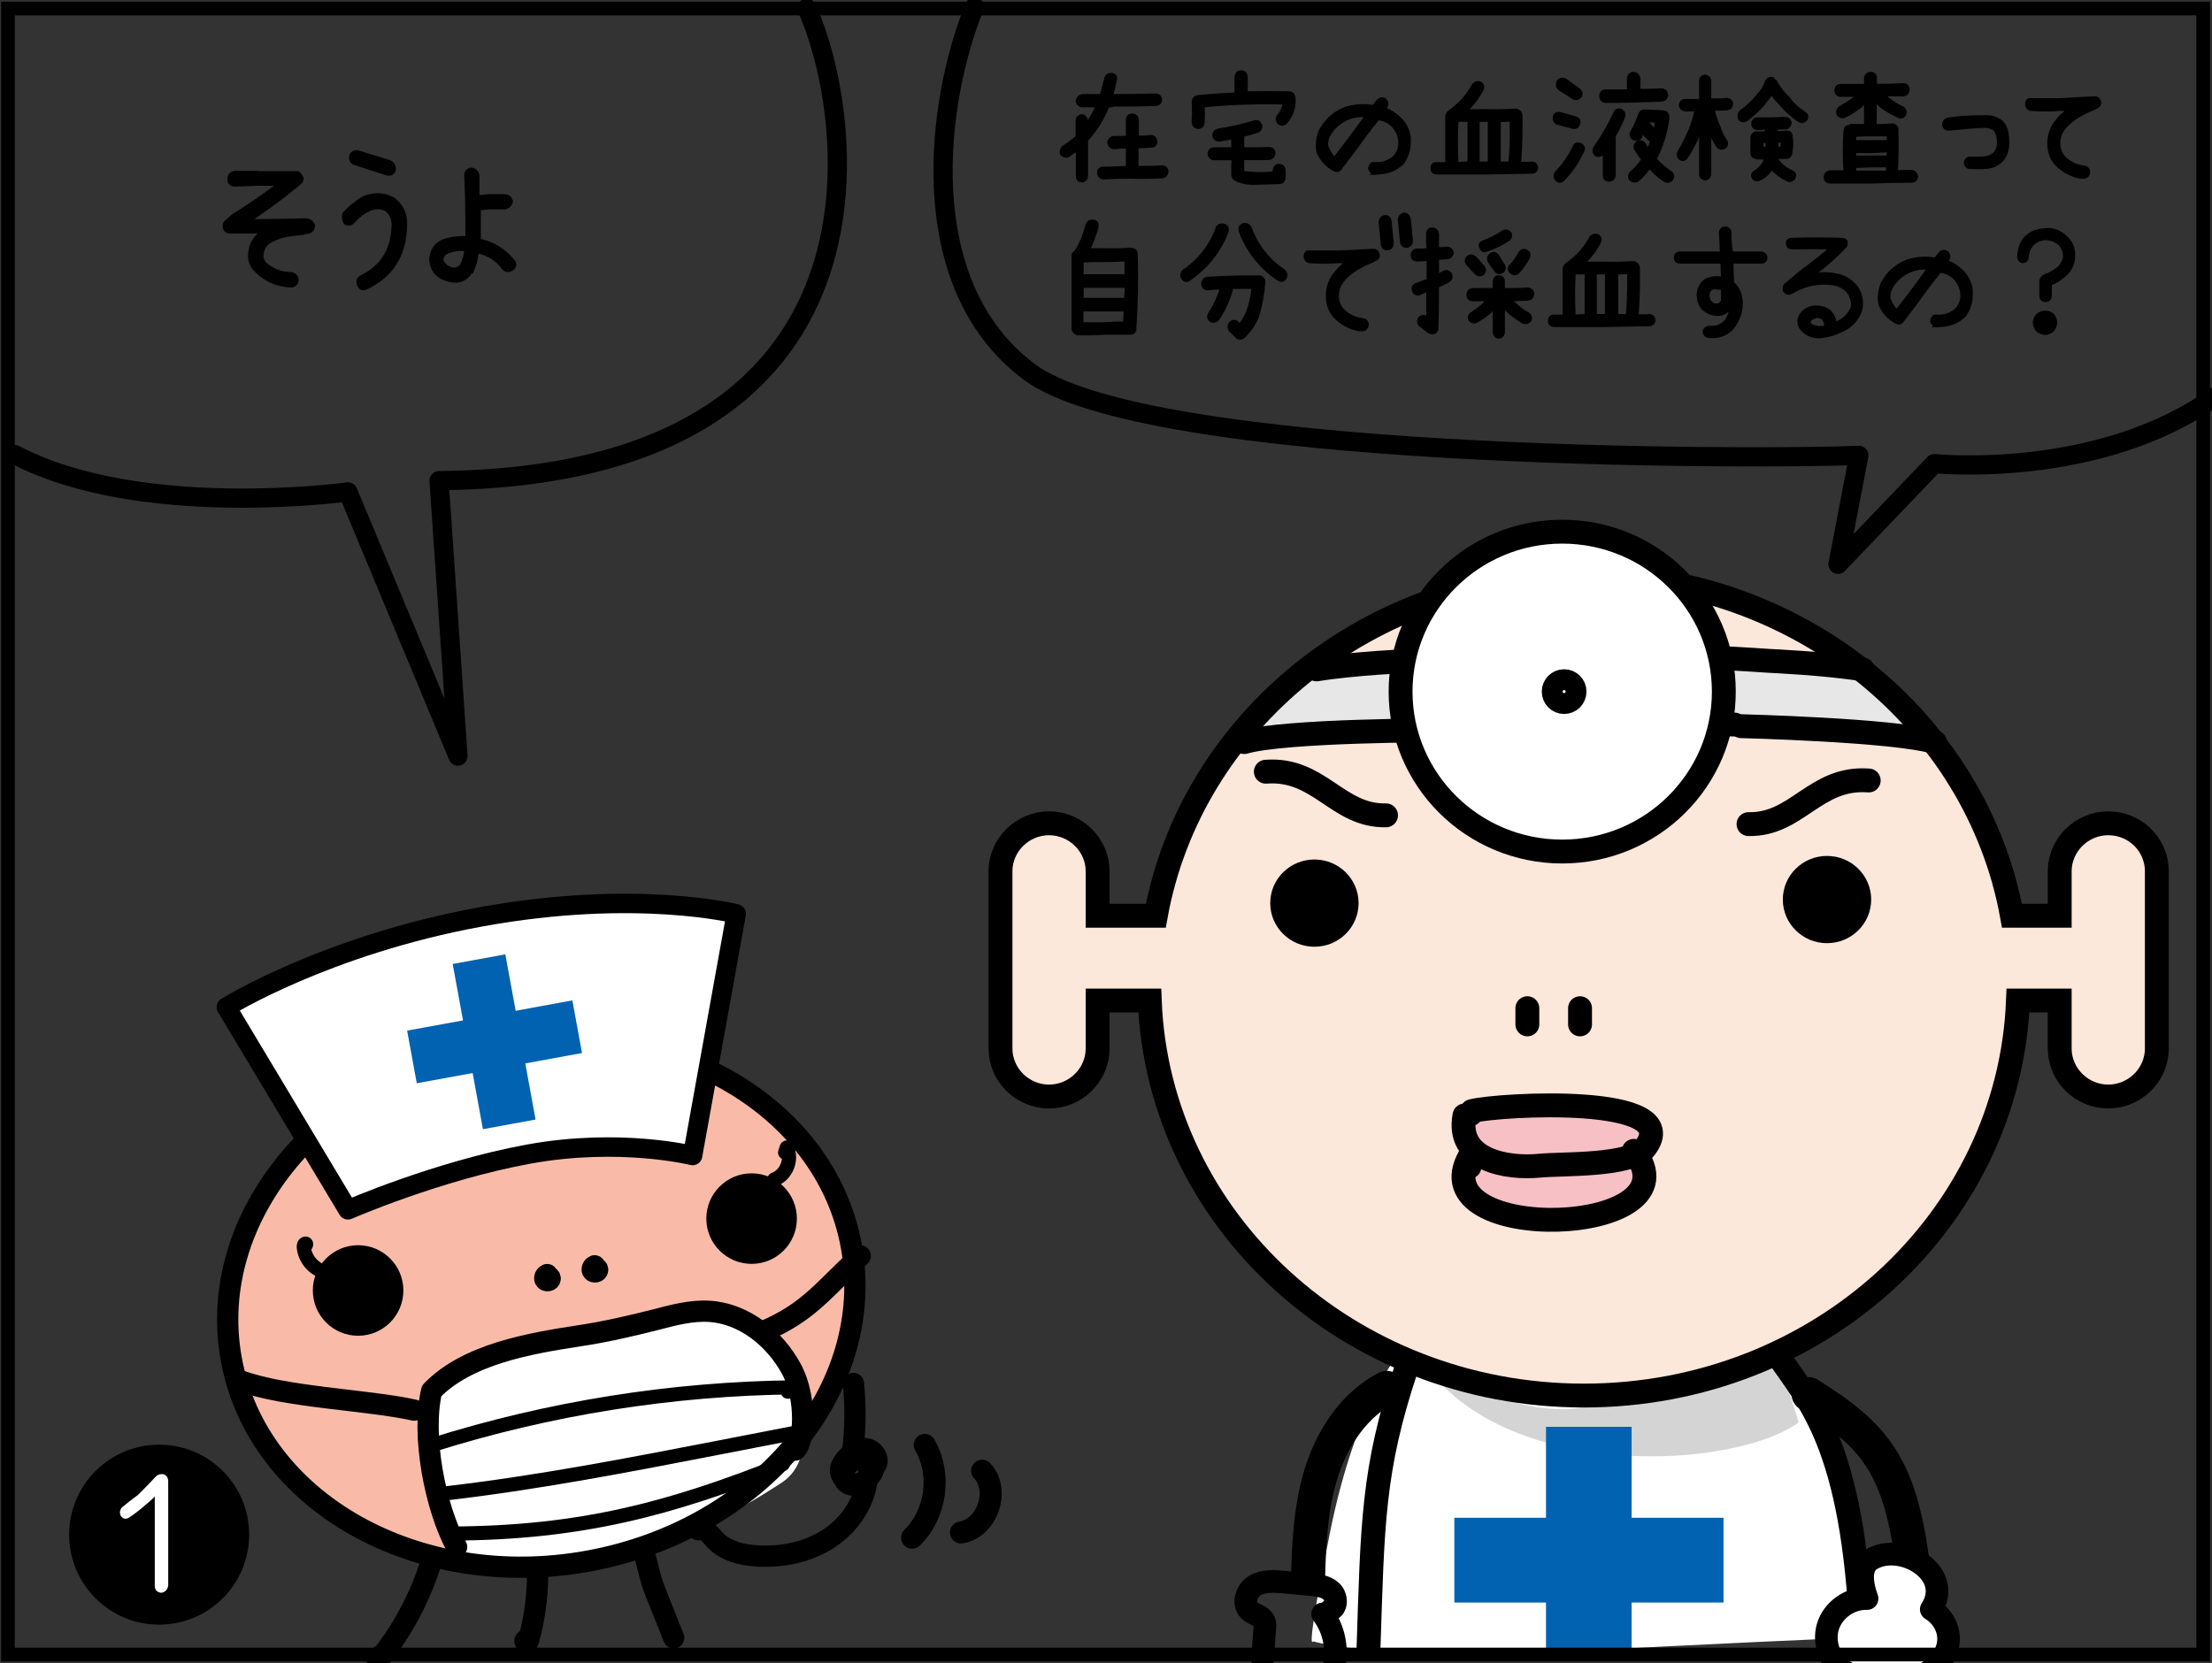 <?xml version="1.0" encoding="utf-8"?>
<!-- Generator: Adobe Illustrator 26.0.2, SVG Export Plug-In . SVG Version: 6.00 Build 0)  -->
<svg version="1.1" xmlns="http://www.w3.org/2000/svg" xmlns:xlink="http://www.w3.org/1999/xlink" x="0px" y="0px"
	 viewBox="0 0 806.1 606.2" style="enable-background:new 0 0 806.1 606.2;" xml:space="preserve">
<rect x="0" y="0" width="806.1" height="606.2" fill="#333333" stroke="none"/>
<style type="text/css">
	.st0{fill:#FFFFFF;}
	.st1{fill:#FCE7DB;}
	.st2{fill:#E7E7E8;}
	.st3{fill:#D4D4D5;}
	.st4{fill:#F6C0C5;}
	.st5{fill:#0062B0;}
	.st6{fill:none;stroke:#000000;stroke-width:8.702;stroke-miterlimit:10;}
	.st7{fill:#FFFFFF;stroke:#000000;stroke-width:8.702;stroke-linecap:round;stroke-linejoin:round;stroke-miterlimit:10;}
	.st8{fill:none;stroke:#000000;stroke-width:8.702;stroke-linecap:round;stroke-linejoin:round;stroke-miterlimit:10;}
	.st9{stroke:#000000;stroke-width:1.033;stroke-miterlimit:10;}
	.st10{stroke:#000000;stroke-width:1.248;stroke-miterlimit:10;}
	.st11{fill:#FFFFFF;stroke:#000000;stroke-width:8.702;stroke-miterlimit:10;}
	.st12{fill:none;stroke:#000000;stroke-width:7;stroke-linecap:round;stroke-linejoin:round;stroke-miterlimit:10;}
	.st13{fill:#F9BBA8;}
	.st14{fill:none;stroke:#000000;stroke-width:7.744;stroke-linecap:round;stroke-linejoin:round;stroke-miterlimit:10;}
	.st15{fill:#FFFFFF;stroke:#000000;stroke-width:7.088;stroke-linecap:round;stroke-linejoin:round;stroke-miterlimit:10;}
	.st16{fill:none;stroke:#000000;stroke-width:5.148;stroke-linecap:round;stroke-linejoin:round;stroke-miterlimit:10;}
	.st17{fill:none;stroke:#000000;stroke-width:8.038;stroke-linecap:round;stroke-linejoin:round;stroke-miterlimit:10;}
	.st18{fill:none;stroke:#000000;stroke-width:12.431;stroke-linecap:round;stroke-linejoin:round;stroke-miterlimit:10;}
	.st19{fill:#FFFFFF;stroke:#000000;stroke-width:8.249;stroke-linecap:round;stroke-linejoin:round;stroke-miterlimit:10;}
	.st20{fill:none;stroke:#000000;stroke-width:8.249;stroke-linecap:round;stroke-linejoin:round;stroke-miterlimit:10;}
	.st21{fill:none;stroke:#000000;stroke-width:5;stroke-miterlimit:10;}
</style>
<g id="コミック下地">
</g>
<g id="レイヤー_4">
</g>
<g id="コミック線">
	<path class="st0" d="M646.8,491.9c10.9,20.1,21.4,12.9,34.1,104.8c0,0-76.2,3.3-98,4.8c-21.8,1.5-81,3-104.4-3.2
		c0,0-3.1,6,6.3-40.3s25-64.7,25-64.7s37.3,18.6,68.5,15.5S646.8,491.9,646.8,491.9z"/>
	<path class="st1" d="M752,333.5c0,0-3.1-33.9,17.1-33.9s17.1,30.8,17.1,38.5s0,50.9,0,50.9s-9.3,10.8-18.7,12.3
		c-9.3,1.5-18.7-12.3-18.7-37l-10.9,3.1c0,0-17.1,141.9-155.7,143.4c-138.6,1.5-160.4-120.3-163.5-144.9l-20.2-1.5
		c0,0,4.7,37-15.6,37c-20.2,0-17.1-12.3-18.7-33.9c-1.6-21.6,1.6-52.4,1.6-52.4s6.2-20,18.7-18.5c12.5,1.5,17.1,24.7,17.1,40.1
		l20.2-3.1c0,0,29.6-106.4,101.2-115.6s105.9-4.6,119.9,3.1c14,7.7,70.1,47.8,76.3,67.8c6.2,20,15.6,44.7,15.6,44.7H752z"/>
	<path class="st2" d="M699,270.3l-66.9-6.2c0,0-72.3-1.5-104.3,1.5l-74.7,4.6c0,0,14-23.1,21.8-27.8l48.3-3.1
		c0,0,95.2-2.1,116.8-1.5l38.9,4.6C678.8,242.5,689.7,250.2,699,270.3z"/>
	<path class="st3" d="M655.5,518.5c-23.4,17-104.3,21.6-135.4-20c0,0,42,23.1,62.3,12.3c20.2-10.8,65.4-17,65.4-17L655.5,518.5z"/>
	<path class="st4" d="M602.9,411.4c-3.4,7-4.7,10.8-4.7,10.8s3.1,27.8-29.6,24.7c-32.7-3.1-35.8-20-34.3-24.7
		c1.6-4.6-4.7-12.3,3.1-15.4s20.2-6.2,31.1-4.6S606.2,404.4,602.9,411.4z"/>
	<rect x="563.4" y="520.1" class="st5" width="31.2" height="81"/>
	
		<rect x="563.5" y="519.6" transform="matrix(4.490459e-11 -1 1 4.490459e-11 10.391 1147.643)" class="st5" width="30.9" height="98.1"/>
	<path class="st6" d="M768.3,300.1c-9.7,0-17.7,7.9-17.7,17.5v16.2h-17.4c-12.8-70.5-77.7-124.2-156-124.2s-143.2,53.7-156,124.2
		h-21.2v-16.2c0-9.6-8-17.5-17.7-17.5c-9.7,0-17.7,7.9-17.7,17.5v64.6c0,9.6,8,17.5,17.7,17.5c9.7,0,17.7-7.9,17.7-17.5v-17.5h19
		c3.1,80,72.6,144,158.2,144s155-64,158.2-144h15.2v17.5c0,9.6,8,17.5,17.7,17.5s17.7-7.9,17.7-17.5v-64.6
		C786,307.9,778.1,300.1,768.3,300.1z"/>
	<path class="st7" d="M479.8,244c13.4-2.2,34-3.1,34-3.1s33.1-3.6,64.3-3c31.2,0.5,66.7,3,66.7,3s20.6,0.9,34,3.1"/>
	<path class="st7" d="M634.5,264.7c0,0,56,1.4,70.6,5.8"/>
	<ellipse cx="665.8" cy="327.9" rx="16.1" ry="15.9"/>
	<ellipse cx="479" cy="329.2" rx="16.1" ry="15.9"/>
	<path class="st8" d="M505.1,297.2c-17.7,0.4-24.3-17.4-43.8-15.9"/>
	<path class="st8" d="M637.2,300.4c17.7,0.4,24.3-17.4,43.8-15.9"/>
	<path class="st8" d="M536.4,405c9.9-2.5,78.3-6.4,63.1,13.4c-5.1,6.7-30.1,5.7-38.3,6.5c-12.1,1.2-30.7-2-27.5-18.3
		C535.2,406.3,536.3,406.7,536.4,405z"/>
	<path class="st8" d="M595.4,419.5c24.8,31.7-78.5,34.6-59.8,2c-0.1,0.9-0.4,3-0.1,3.8"/>
	<path class="st8" d="M575.8,367.5c0,1.2,0,7.8,0,5.8"/>
	<path class="st8" d="M556.6,367.5c0,1.2,0,7.8,0,5.8"/>
	<path class="st8" d="M647.7,493.8c11.3,16.8,27.7,32.4,30.7,102.8"/>
	<g>
		<path class="st9" d="M403.8,38.6c-1.8,4.6-4.4,8.8-7.8,12.5v13.1c-0.1,1.1-0.6,1.7-1.7,1.8c-1.1-0.1-1.7-0.7-1.7-1.8v-9.6
			c-1.2,0.7-2.3,1.4-3.3,2.2c-1,0.4-1.8,0.1-2.5-0.7c-0.3-1,0-1.8,0.7-2.5c1.8-1.1,3.4-2.4,5-3.7v-5.8c0-1.1,0.6-1.8,1.7-2
			c1.1,0.2,1.7,0.9,1.7,2v1.2c1.6-2.1,2.9-4.3,3.8-6.7h-5.3c-1-0.1-1.7-0.7-1.9-1.8c0.2-1.1,0.8-1.7,1.9-2h6.8
			c0.7-2.1,1.3-4.3,1.8-6.5c0.4-0.9,1.1-1.3,2.2-1.2c1.1,0.2,1.6,0.9,1.3,2c-0.4,2-0.8,3.8-1.4,5.7h0.7c5.1,0,10.3-0.1,15.5-0.2
			c1,0.1,1.6,0.7,1.7,1.7c-0.1,1.1-0.7,1.7-1.7,1.8c-5.1,0.2-10.2,0.3-15.3,0.2C405.3,38.6,404.6,38.7,403.8,38.6z M423.5,60.8
			c1.1,0.1,1.7,0.6,1.8,1.7c-0.1,1.2-0.7,1.8-1.8,2c-4.1,0.2-8.2,0.2-12.2,0.1c-3.1,0-6.2,0.1-9.2,0.3c-1.1-0.2-1.7-0.8-1.8-1.9
			c0-1.1,0.6-1.7,1.8-1.7c2.9-0.1,5.8-0.2,8.7-0.3v-7.4c-1.6,0-3.2,0.1-4.8,0.3c-1.1-0.1-1.7-0.7-2-1.8c0.1-1.1,0.7-1.8,1.8-2
			c1.7,0,3.3,0,5-0.2v-6.3c0.1-1.1,0.6-1.6,1.7-1.7c1.2,0,1.9,0.6,2,1.7v6.3c1.7,0.1,3.3,0,5-0.2c1.1,0.1,1.6,0.7,1.7,1.7
			c0.1,1.2-0.4,1.8-1.5,1.9c-1.8,0.1-3.5,0.2-5.3,0.3V61C417.5,61,420.5,61,423.5,60.8z"/>
		<path class="st9" d="M471.6,35.5c0.3,3.5-0.7,6.6-3,9.2c-0.4,0.4-0.9,0.6-1.4,0.6c-0.5,0-0.9-0.2-1.2-0.5
			c-0.8-0.9-0.8-1.7-0.1-2.6c1.1-1.3,1.8-2.9,2.1-4.6c-5.2-0.2-10.3-0.1-15.5,0.1c-4.2,0.1-8.4,0.4-12.6,0.8
			c-0.5,0.1-0.9,0.1-1.4,0.1c0.1,1.2,0.1,2.3,0.1,3.5c-0.1,0.8-0.1,1.7-0.1,2.5c-0.1,1.2-0.7,1.8-1.8,1.9c-1.2-0.1-1.8-0.7-1.9-1.9
			c0-0.9,0-1.7,0.1-2.6c0-1.5,0-3-0.1-4.6v-0.2v0c0-1.2,0.6-1.8,1.7-2c1-0.1,2.1-0.2,3.1-0.3c3.6-0.3,7.2-0.5,10.8-0.7V28
			c0.1-1.1,0.7-1.8,1.9-1.9c1.2,0.1,1.8,0.8,1.9,1.9v5.8c5.2-0.1,10.5-0.1,15.8,0C470.9,33.9,471.4,34.5,471.6,35.5z M468,62.1v1.4
			v1.3c-0.1,1.1-0.7,1.7-1.7,1.8c-0.4,0-0.7,0-1,0c-2.3,0.1-4.6,0.2-6.9,0.2c-3,0.3-5.8-0.2-8.4-1.5c-0.5-0.5-0.8-1.1-0.8-1.8v-2.6
			c0-1,0.1-2,0.1-3h-6.8c-1.2-0.1-1.8-0.7-1.9-1.8c0-1.1,0.6-1.7,1.7-1.9h6.9v-4c-1.6,0.3-3.1,0.6-4.7,0.9c-0.1,0-0.2,0-0.3,0
			c-1-0.1-1.7-0.6-1.9-1.6c0-1.1,0.5-1.8,1.6-2.1c4.4-0.7,8.8-1.7,13.1-3c1.1-0.4,1.9,0,2.4,1.1c0.3,1.1-0.1,1.9-1.1,2.4
			c-1.8,0.6-3.6,1.1-5.4,1.5v4.8c3.2,0,6.4,0,9.6-0.1c1.1,0.1,1.7,0.6,1.8,1.7c-0.1,1.2-0.7,1.8-1.8,2c-3.2,0.1-6.4,0.1-9.6,0
			c0,1.1,0,2.2,0,3.2v1.8c3.7,0.5,7.6,0.6,11.4,0.2v-0.9c0.1-1.1,0.7-1.8,1.8-1.9C467.3,60.3,467.9,60.9,468,62.1z"/>
		<path class="st9" d="M502.2,36.6c0.8-0.7,1.6-0.8,2.4-0.3c0.5,0.4,0.8,0.9,0.8,1.5c0.1,0.4,0,0.8-0.3,1c-0.1,0.3-0.3,0.6-0.5,0.8
			c2.5,1,4.6,2.5,6.4,4.5c1.9,2.3,2.8,4.9,2.6,7.8c0,2.7-0.8,5.2-2.4,7.5c-2.7,2.6-6,3.8-9.9,3.7l-0.2,0.1h0.4
			c-1.1,0.1-1.8-0.4-2.2-1.4c-0.2-0.1-0.3-0.2-0.2-0.4c0.1-0.7,0.4-1.3,1-1.8h1.3c2.6,0.1,4.9-0.7,6.8-2.5c1.3-1.5,1.9-3.1,1.9-5
			c0-2-0.7-3.9-1.9-5.5c-1.5-1.9-3.5-3-6-3.3c-2.9,3.6-5.7,7.3-8.3,11c-1.8,2.4-3.6,4.7-5.4,7.1c-0.6,0.9-1.4,1-2.3,0.5
			c-2.8-1.5-4.8-3.7-6-6.7c-0.4-2.5-0.1-4.9,0.8-7.3c2-3.9,5-6.7,9-8.3c3.5-1.2,7-1.4,10.5-0.8C501.1,38,501.6,37.3,502.2,36.6z
			 M483.7,53.7c0.6,1.5,1.4,2.8,2.6,4c4-5,7.8-10.2,11.6-15.5c-2.3-0.2-4.5,0.1-6.5,0.9c-3.1,1.3-5.5,3.3-7.1,6.2
			c-0.5,1-0.8,1.9-0.8,2.9C483.4,52.8,483.5,53.3,483.7,53.7z"/>
		<path class="st9" d="M558.2,59.4c1.1,0.1,1.7,0.6,1.8,1.7c-0.1,1.1-0.7,1.7-1.8,1.7c-5.8,0.1-11.5,0.2-17.2,0.3h-17.5
			c-1.1-0.1-1.7-0.7-1.7-1.8c0-1.1,0.6-1.7,1.7-1.7h3.7V42.4c0-0.6,0.3-1.1,0.7-1.5c0.1-0.1,0.2-0.1,0.2-0.2
			c3.7-2.5,6.7-5.8,8.8-9.8c0.7-0.7,1.5-1,2.5-0.7c1,0.6,1.2,1.5,0.7,2.5c-1.5,2.9-3.4,5.4-5.8,7.6h7c3.7,0.1,7.4,0,11-0.2
			c0.5,0,0.9,0.2,1.3,0.5c0.4,0.4,0.6,0.8,0.7,1.2c0.1,6,0,11.9-0.5,17.7H558.2z M531,43.9c-0.3,5.3-0.3,10.5,0,15.7
			c1.4-0.1,2.8-0.2,4.3-0.2V43.9H531z M541,59.4h1.7V43.9h-1.3h-2.7v15.5H541z M550.7,47.2v-3.5c-1.4,0.2-2.8,0.3-4.3,0.2v15.5h3.8
			C550.6,55.3,550.8,51.3,550.7,47.2z"/>
		<path class="st9" d="M567.4,44.9c-0.9-0.6-1.2-1.4-1-2.5c0.5-1,1.2-1.3,2.3-1l5.4,1.5c1.2,0.4,1.6,1.1,1.2,2.3
			c-0.4,1.1-1.2,1.5-2.3,1.2L567.4,44.9z M575.9,52.6c1.1,0.5,1.4,1.2,1,2.3c-1.8,4-4.2,7.5-7.2,10.6c-0.9,0.8-1.7,0.8-2.5,0
			c-0.7-0.9-0.7-1.8,0-2.7c2.6-2.7,4.7-5.8,6.4-9.2C574,52.5,574.7,52.2,575.9,52.6z M568.2,32.4c-0.8-0.8-0.9-1.7-0.4-2.8
			c0.8-0.8,1.7-1,2.7-0.5l4.9,3.6c0.9,0.7,1,1.5,0.5,2.5c-0.8,0.8-1.6,1-2.5,0.5L568.2,32.4z M590.6,40.1c1.1,0.6,1.5,1.4,1.1,2.5
			c-1,2.6-2.2,4.9-3.6,7.2c0.1,0.2,0.2,0.3,0.2,0.5V64c-0.2,1.1-0.9,1.7-2,1.7c-1.1-0.1-1.7-0.6-1.7-1.7v-8.6
			c-0.3,0.2-0.4,0.3-0.5,0.5c-0.7,0.8-1.5,1-2.5,0.6c-0.8-0.8-1-1.6-0.5-2.6c2.8-4,5.3-8.2,7.4-12.8
			C588.8,40.3,589.6,39.9,590.6,40.1z M585,37c-1.1-0.2-1.7-0.8-1.7-2c0-1.1,0.6-1.8,1.7-1.9h8.4v-4.5c0.1-1.1,0.7-1.8,1.8-1.9
			c1.2,0.1,1.9,0.8,2.1,1.9v4.3c2.7,0,5.4,0,8.1-0.2c1.2,0.1,1.8,0.7,2,1.8c-0.1,1.2-0.6,1.8-1.7,2C598.8,36.8,591.9,37,585,37z
			 M608.8,62.8c0.9,0.7,1,1.5,0.5,2.5c-0.8,0.9-1.8,1.1-2.8,0.4c-2-1.3-3.8-2.9-5.4-4.8c-1.3,1.9-2.7,3.5-4.3,4.8
			c-0.9,0.5-1.8,0.4-2.5-0.2c-0.4-0.3-0.5-0.7-0.5-1.2c0-0.5,0.2-0.9,0.5-1.3c1.7-1.4,3.1-3,4.3-4.8c-0.9-1.3-1.7-2.6-2.6-3.8
			c-0.4-1-0.1-1.9,0.8-2.5c1.1-0.5,1.9-0.3,2.5,0.7c0.4,0.7,0.9,1.4,1.3,2c0.5-0.9,0.9-1.9,1.2-3c0-0.2-0.1-0.3-0.2-0.3l-1.3-1.2
			c-0.6-0.6-1.2-1.2-1.7-1.8c-0.3,0.6-0.6,1.2-0.8,1.8c-0.8,0.8-1.6,0.9-2.5,0.5c-1.1-0.8-1.2-1.7-0.5-2.8c0.9-1.6,1.7-3.3,2.3-5.1
			l0.3-0.4c0.1-1.1,0.7-1.7,1.7-1.9l6.9,0.3c0.5,0.1,0.9,0.2,1.3,0.5c0.4,0.5,0.6,1,0.5,1.5v0.8c-0.7,5.1-2.2,10-4.6,14.5
			C604.9,59.8,606.7,61.4,608.8,62.8z M602.9,47.4h0.2c0.2-1.1,0.4-2.2,0.5-3.3h-3.1c-0.1,0.1-0.2,0.2-0.3,0.3
			c0.2,0.1,0.3,0.2,0.3,0.4C601.3,45.8,602.1,46.6,602.9,47.4z"/>
		<path class="st9" d="M629.3,36.2c1,0.1,1.6,0.6,1.8,1.6c-0.1,1.1-0.6,1.7-1.6,1.9c-1.8,0.1-3.5,0.1-5.3,0.2c0.1,0,0.2,0.1,0.2,0.2
			c0.4,2.1,1.1,4.1,2,6c0.6,1.9,1.4,3.7,2.6,5.3c0.5,1.1,0.2,1.9-0.7,2.4c-0.9,0.5-1.7,0.3-2.4-0.5c-1.2-1.8-2.1-3.7-2.8-5.8v16
			c-0.1,1-0.7,1.6-1.7,1.8c-1.1-0.2-1.7-0.8-1.7-1.8V47.4c-0.3,0.5-0.5,1-0.7,1.4l-0.3,0.9c-1.1,2.7-2.4,5.1-4,7.5
			c-0.6,1-1.4,1.2-2.4,0.7c-0.8-0.8-0.9-1.6-0.5-2.6c1.4-2.2,2.6-4.5,3.6-7l0.5-1c0.9-2.3,1.6-4.6,2.1-7v-0.2h-3.8
			c-1.2-0.1-1.8-0.8-1.9-1.9c0.2-1.1,0.8-1.6,1.9-1.6h5.5v-7.2c0.1-1,0.6-1.6,1.7-1.7c1,0.2,1.6,0.7,1.7,1.7v6.9
			C625.2,36.5,627.3,36.4,629.3,36.2z M657.6,41.2c1,0.6,1.1,1.4,0.5,2.4c-0.7,0.8-1.5,0.9-2.4,0.5c-2.5-1.7-4.8-3.7-6.7-6
			c-1.3-1.3-2.4-2.6-3.4-4.1c-0.7,1.1-1.5,2.2-2.4,3.1l-0.4,0.7c-1.9,2.2-4,4.1-6.2,5.8c-1,0.7-1.9,0.6-2.7-0.2
			c-0.4-1-0.3-1.9,0.4-2.7c2.1-1.5,4-3.2,5.8-5.3l0.5-0.7c1.4-1.4,2.5-3,3.1-5c0.5-1,1.3-1.4,2.4-1c0.2,0.2,0.4,0.5,0.6,0.7
			c0.2,0,0.3,0.1,0.3,0.2c1.2,2.2,2.7,4.2,4.6,6C653.3,37.9,655.3,39.7,657.6,41.2z M653.1,62.6c1,0.6,1.2,1.3,0.7,2.3
			c-0.7,0.9-1.5,1.2-2.4,0.7c-2.2-1-4.1-2.4-5.8-4.2c-1.1,1.8-2.5,3.1-4.3,3.9c-1,0.5-1.8,0.3-2.4-0.4c-0.5-1-0.3-1.7,0.7-2.3
			c1.4-0.9,2.5-2.1,3.4-3.6l0.2-0.9c0-0.2,0.1-0.4,0.2-0.5h-2.9c-0.3,0.1-0.4,0-0.5-0.2c-0.9,0-1.5-0.5-1.6-1.4v-6
			c0.2-1,0.8-1.6,1.9-1.6h0.2h3.3c-0.2-0.4-0.2-0.8-0.2-1.2v-0.5l-3.1,0.2c-1.1-0.1-1.7-0.6-1.8-1.7c0-1.1,0.6-1.7,1.6-1.9h4.4
			c1.9,0,3.8-0.1,5.8-0.2c1.1,0.1,1.7,0.6,1.9,1.7c-0.1,1-0.7,1.7-1.6,1.9h-3.4v0.2v1.4c1.3,0.1,2.5,0,3.8-0.2
			c1,0.1,1.6,0.6,1.6,1.7c0.3,2.1,0.2,4.2-0.2,6.2v0.2c-0.3,0.8-0.9,1.2-1.7,1.2h-3.6v0.2l0.2,0.5C648.9,60.1,650.8,61.6,653.1,62.6
			z M642.1,54h1.8v-2.4h-1.8V54z M649.5,51.5h-1.9V54h1.7C649.4,53.2,649.5,52.4,649.5,51.5z"/>
		<path class="st9" d="M696.5,62.4c1.1,0.2,1.8,0.8,2,2c-0.2,1.1-0.9,1.7-2,1.7c-4.9,0-9.8,0.1-14.7,0.3h-15
			c-1.1-0.1-1.7-0.7-1.7-1.8c0-1.1,0.6-1.8,1.7-2h5.5c-0.3-4.9-0.3-9.9,0-14.9c0.1-1.1,0.6-1.6,1.7-1.7c0.1-0.1,0.3-0.2,0.5-0.3h5.3
			V37c-0.5,0.6-1,1.1-1.5,1.5l-0.5,0.5c-1.8,1.3-3.6,2.5-5.5,3.4c-1,0.4-1.9,0.2-2.5-0.7c-0.4-1-0.1-1.8,0.7-2.5c1.7-1,3.4-2,5-3.2
			c0.2-0.1,0.3-0.1,0.5-0.2c0.3-0.3,0.7-0.7,1-1h-6.2c-1.2-0.1-1.8-0.8-1.8-2c0.1-1.1,0.7-1.6,1.8-1.7h9v-2.7c0.2-1.1,0.8-1.6,2-1.7
			c1.1,0.1,1.6,0.7,1.7,1.7v2.7c3.4,0,6.8-0.1,10.2-0.3c1.1,0.1,1.6,0.7,1.7,1.8c-0.1,1.2-0.6,1.8-1.7,2h-7.3c0.6,0.5,1.2,1,1.8,1.5
			c1.6,1.3,3.4,2.4,5.2,3.2c0.9,0.7,1.1,1.5,0.7,2.5c-0.6,0.9-1.3,1.1-2.2,0.7c-2.1-1-4.1-2.1-6-3.4c-0.9-0.7-1.7-1.5-2.5-2.3v8.9
			c2.1,0.1,4.1,0,6.2-0.2c0.5,0,0.9,0.2,1.2,0.5c0.4,0.3,0.6,0.7,0.5,1.2c0.2,5.2,0.1,10.3-0.2,15.4C693,62.5,694.8,62.4,696.5,62.4
			z M688.1,51.7v-2.5h-5.5c-2.3,0-4.5,0-6.7,0.2v2.2h6.5H688.1z M675.9,55.2v2h6.5h5.7V55l-5.7,0.3H675.9z M681.9,62.7h5.9v-2.2
			h-5.4l-6.5,0.2v2H681.9z"/>
		<path class="st9" d="M714.5,42.8c3-0.2,6-0.3,9-0.3c2.2-0.1,4.1,0.5,5.8,1.8c1,1,1.7,2.2,2,3.5c0.3,1.3,0.4,2.7,0.4,4
			c0.1,2.7-0.7,5.1-2.5,7c-1.5,1.3-3.1,2-4.9,2.2c-1.8,0.2-3.5,0.2-5.2,0.1h-1.1c-1.1,0-1.7-0.6-1.8-1.8c0.2-1.2,0.8-1.8,2-1.7h1
			c1.4,0,2.7,0,4-0.1c1.3-0.1,2.5-0.6,3.5-1.4c1.1-1.2,1.6-2.6,1.5-4.2c0.1-1.8-0.3-3.3-1.3-4.7c-1.1-0.7-2.3-1.1-3.7-1.1
			s-2.8,0.1-4.1,0.2c-1.4,0.1-2.8,0.2-4.2,0.4l-4.8,0.4c-1.2-0.1-1.8-0.7-1.8-1.7c0-1,0.5-1.7,1.5-2L714.5,42.8z"/>
		<path class="st9" d="M763.3,35.6c0.9,0,1.5,0.4,1.8,1.3c0.3,1,0,1.7-1,2.1l-0.8,0.5c-2,0.8-4,1.7-5.8,2.8c-1.9,1.1-3.5,2.4-5,4.1
			c-1.4,1.6-2.2,3.6-2.2,5.8c0,2.5,0.9,4.4,2.7,5.9c1.8,1.5,3.8,2.4,6.1,2.7l1,0.2c0.9,0.5,1.3,1.3,1,2.3c-0.4,1.1-1.2,1.5-2.3,1.3
			H758c-3.1-0.6-5.7-2-8-4.1c-2.3-2.1-3.4-4.8-3.4-8.1V52c0-2.6,0.8-4.9,2.2-7c1.5-2.1,3.2-3.8,5.3-5.3c-1.1,0.2-2.2,0.3-3.3,0.2
			c-3.6,0.3-7.1,0.3-10.7,0c-1.1-0.2-1.6-0.9-1.6-2.1c0.1-1.2,0.7-1.7,1.8-1.5h10.2h0.2C754.9,36.1,759.1,35.8,763.3,35.6z"/>
		<path class="st9" d="M413.1,120.8h-0.2v0.3h-0.2v0.2h-0.2h-0.3h-0.2v0.2h-0.2h-9.4c-3.1,0.2-6.2,0.3-9.3,0.2
			c-0.3,0.1-0.6,0-0.8-0.2c-0.8-0.3-1.3-0.9-1.3-1.8V93.4c-0.1-0.8,0.3-1.3,1-1.6c1.9-3,3.2-6.3,4.1-9.9c0.4-1,1.2-1.5,2.4-1.3
			c1.1,0.2,1.6,0.9,1.3,2.1c-0.7,2.9-1.8,5.7-3.1,8.3h6.5c2.9,0.1,5.9,0,8.8-0.2c0.6,0.1,1.1,0.2,1.6,0.5c0.3,0.4,0.5,0.8,0.5,1.3
			c0.3,9.1,0.1,18.2-0.5,27.2v0.3v0.2h-0.3v0.2V120.8z M403,95c-2.9,0-5.8,0-8.6,0.2v5.3h8.1h7.8v-0.2v-5.5
			C407.8,94.9,405.4,95,403,95z M394.4,104.4v4.7h8.4h7.3c0.2-1.6,0.3-3.1,0.3-4.7h-7.8H394.4z M402.2,118c2.5-0.2,5-0.3,7.6-0.3
			c0.1-1.6,0.1-3.1,0.2-4.7h-7.3h-8.4v5H402.2z"/>
		<path class="st9" d="M447.2,84.5c-2.8,7.2-7.4,12.9-13.7,17.3c-1.1,0.8-1.9,0.6-2.6-0.5c-0.5-1-0.3-1.9,0.5-2.6
			c5.7-3.9,9.8-9.2,12.2-15.7v-0.2c0.7-0.8,1.6-1,2.6-0.7c1,0.5,1.3,1.2,1,2.3V84.5z M458.8,101c0.5-0.1,1,0.1,1.3,0.5
			c0.5,0.4,0.6,0.9,0.5,1.5c-0.3,4.2-1.1,8.4-2.3,12.4c-1.2,2.9-3,5.4-5.2,7.5c-1,0.6-1.8,0.5-2.6-0.3l-2.3-2.3
			c-0.5-0.9-0.4-1.8,0.2-2.6c0.9-0.8,1.7-0.8,2.6,0c0.3,0.3,0.5,0.7,0.7,1c1.1-1.5,2-3,2.8-4.6c1.1-3,1.8-6.1,2.1-9.3h-4.9H449
			c-1.1,4.2-2.8,8.1-5.2,11.6c-0.8,0.8-1.6,1-2.6,0.5c-0.8-0.7-1-1.6-0.5-2.5c1.9-2.9,3.4-6,4.4-9.4c-1.7,0-3.3,0.1-4.9,0.3
			c-1.2,0-1.8-0.6-2-1.8c0.1-1.2,0.7-1.9,1.8-2.1c4-0.2,7.9-0.4,11.9-0.5H458.8z M467.9,98.7c0.8,0.8,1,1.6,0.5,2.6
			c-0.7,1.1-1.6,1.2-2.6,0.5c-6.4-4.3-11-10.1-13.8-17.3v-0.3c-0.4-1.1-0.1-1.8,1-2.3c1-0.3,1.8,0,2.3,0.7l0.2,0.2
			C458,89.5,462.1,94.8,467.9,98.7z"/>
		<path class="st9" d="M500.4,91.2c0.9,0,1.5,0.4,1.8,1.3c0.3,1,0,1.7-1,2.1l-0.8,0.5c-2,0.8-4,1.7-5.8,2.8s-3.5,2.4-5,4.1
			c-1.4,1.6-2.2,3.6-2.2,5.8c0,2.5,0.9,4.4,2.7,5.9c1.8,1.5,3.8,2.4,6.1,2.7l1,0.2c0.9,0.5,1.3,1.3,1,2.3c-0.4,1.1-1.2,1.5-2.3,1.3
			h-0.8c-3.1-0.6-5.7-2-8-4.1c-2.3-2.1-3.4-4.8-3.4-8.1v-0.5c0-2.6,0.8-4.9,2.2-7c1.5-2.1,3.2-3.8,5.3-5.3c-1.1,0.2-2.2,0.3-3.3,0.2
			c-3.6,0.3-7.1,0.3-10.7,0c-1.1-0.2-1.6-0.9-1.6-2.1c0.1-1.2,0.7-1.7,1.8-1.5h10.2h0.2C492.1,91.7,496.3,91.4,500.4,91.2z
			 M502.9,81c0.1-1.2,0.7-1.9,1.8-2.1c1.1,0,1.7,0.5,1.9,1.6l0.8,8.1c0,1.3-0.6,2-1.8,2.1c-1.1,0.1-1.7-0.5-1.9-1.7L502.9,81z
			 M509.9,80.1c0.1-1.1,0.7-1.8,1.7-2.1c1.1,0.1,1.7,0.6,2,1.7l0.8,8.1c-0.1,1.2-0.7,1.9-1.8,2c-1.1,0-1.7-0.5-1.9-1.6L509.9,80.1z"
			/>
		<path class="st9" d="M527.4,94c-1.2,0.1-2.4,0.1-3.5,0.2v6.2c0.7-0.4,1.5-0.8,2.2-1.2c1-0.5,1.9-0.2,2.5,0.7
			c0.5,1.1,0.2,1.9-0.7,2.5c-1.3,0.8-2.6,1.4-4,2v0.2c0,5.1-0.1,10.1-0.2,15.1c-0.1,0.7-0.4,1.2-1,1.5c-0.7,0.3-1.4,0.2-2-0.2
			l-3.2-2.5c-0.7-0.8-0.8-1.7-0.2-2.6c0.8-0.7,1.8-0.8,2.8-0.2c0,0.2,0.1,0.2,0.2,0.2v-10c-0.3,0.2-0.5,0.3-0.8,0.2l-2.2,1
			c-1.1,0.3-1.9-0.1-2.2-1.2c-0.4-1.1-0.1-1.8,1-2.2l2.3-0.9c0.6-0.3,1.3-0.4,2-0.5v-7.7c-1.3,0.1-2.7,0.2-4,0.2
			c-1.2,0-1.8-0.6-1.8-1.7c0-1.2,0.6-1.9,1.8-2c1.3,0.1,2.6,0,4-0.2c-0.2-1.9-0.2-3.8-0.2-5.7c0.1-1.1,0.6-1.7,1.7-1.8
			c1.1,0.1,1.8,0.7,2,1.8v5.4c1.1,0,2.3,0,3.4-0.2c1.2,0.1,1.8,0.7,2,1.8C529.1,93.2,528.5,93.8,527.4,94z M536.1,97.7l-1.2-1.3
			c-0.8-0.9-0.8-1.8,0-2.7c0.8-0.6,1.6-0.6,2.4,0l1.5,1.5c0.5,0.7,1.1,1.4,1.7,2c0.7,0.8,0.7,1.7,0,2.5c-0.8,0.7-1.7,0.7-2.5,0
			C537.4,99.1,536.7,98.5,536.1,97.7z M558.6,107.1c-0.1,1.2-0.7,1.8-1.8,2c-2.2,0-4.3,0.1-6.4,0.3c0.6,0.6,1.3,1.2,2,1.7
			c1.3,1.3,2.8,2.4,4.4,3.2c0.9,0.7,1.2,1.5,0.8,2.5c-0.7,0.7-1.5,1-2.5,0.7c-1.8-1.1-3.6-2.3-5.2-3.7c-0.7-0.7-1.3-1.3-2-2v9.3
			c-0.1,1.1-0.6,1.7-1.7,1.8c-1.1-0.1-1.6-0.7-1.7-1.8v-8.8c-0.4,0.3-0.8,0.6-1.2,0.9l-0.2,0.5c-1.6,1.3-3.2,2.4-4.9,3.4
			c-1,0.5-1.8,0.3-2.5-0.4c-0.5-1-0.3-1.9,0.7-2.5c1.5-1,2.9-2,4.2-3.2c0.2-0.2,0.3-0.3,0.5-0.5c0.2-0.4,0.6-0.8,1-1.2h-5.5
			c-1.1-0.1-1.7-0.7-1.7-1.8c0-1.1,0.6-1.8,1.7-2h7.9v-2.9c0.1-1.1,0.6-1.7,1.7-1.8c1.1,0.1,1.7,0.7,1.7,1.8v2.9c3,0.1,6,0,8.9-0.2
			C557.9,105.5,558.5,106.1,558.6,107.1z M541.8,91.2c-1.1,0.5-1.8,0.1-2.2-0.9c-0.5-1.1-0.1-1.8,1-2.2c2.5-0.9,5-2.2,7.2-3.7
			c1-0.4,1.8-0.2,2.5,0.5c0.4,1,0.2,1.8-0.5,2.4C547.3,89,544.6,90.3,541.8,91.2z M545.6,93l1,1.5c0.4,0.7,0.8,1.4,1.2,2
			c0.6,0.9,0.6,1.7-0.2,2.5c-1,0.6-1.8,0.5-2.5-0.2c-0.4-0.7-0.9-1.4-1.4-2l-1-1.5c-0.5-0.9-0.3-1.8,0.5-2.5
			C544,92.1,544.8,92.2,545.6,93z M550.6,99.2c-0.8-0.8-0.8-1.7,0-2.5c1.3-1.3,2.3-2.8,3.2-4.5c0.6-1,1.4-1.2,2.5-0.7
			c1,0.6,1.2,1.4,0.7,2.5c-1.1,1.9-2.3,3.6-3.7,5.2C552.4,100,551.5,100,550.6,99.2z"/>
		<path class="st9" d="M601,115c1.1,0.1,1.7,0.6,1.8,1.7c-0.1,1.1-0.7,1.7-1.8,1.7c-5.8,0.1-11.5,0.2-17.2,0.3h-17.5
			c-1.1-0.1-1.7-0.7-1.7-1.8c0-1.1,0.6-1.7,1.7-1.7h3.7V98c0-0.6,0.3-1.1,0.7-1.5c0.1-0.1,0.2-0.1,0.2-0.2c3.7-2.5,6.7-5.8,8.8-9.8
			c0.7-0.7,1.5-1,2.5-0.7c1,0.6,1.2,1.5,0.7,2.5c-1.5,2.9-3.4,5.4-5.8,7.6h7c3.7,0.1,7.4,0,11-0.2c0.5,0,0.9,0.2,1.3,0.5
			c0.4,0.4,0.6,0.8,0.7,1.2c0.1,6,0,11.9-0.5,17.7H601z M573.7,99.5c-0.3,5.3-0.3,10.5,0,15.7c1.4-0.1,2.8-0.2,4.3-0.2V99.5H573.7z
			 M583.7,115h1.7V99.5h-1.3h-2.7V115H583.7z M593.5,102.8v-3.5c-1.4,0.2-2.8,0.3-4.3,0.2V115h3.8
			C593.3,110.9,593.5,106.9,593.5,102.8z"/>
		<path class="st9" d="M641.8,92.2c1.1,0.1,1.7,0.7,1.8,1.7c-0.1,1.1-0.7,1.7-1.8,1.7h-10.6c0,2.5,0.1,5,0.2,7.5
			c0.7,0.6,1.2,1.2,1.7,1.9c1,1.7,1.5,3.5,1.5,5.4c0,1.9-0.3,3.6-1,5.2c-1.9,5.1-5.5,7.5-10.9,7.1c-1.1-0.2-1.7-0.9-1.7-2
			c0.4-1.1,1.1-1.5,2.3-1.4c3.4,0.1,5.7-1.4,6.9-4.7c0.3-1,0.6-2.1,0.7-3.2c-1.5,2.8-3.8,3.8-6.9,3c-3.4-1-5.1-3.3-5.2-6.9
			c0.1-2.1,0.9-3.9,2.5-5.2c1.8-1,3.6-1.3,5.7-1c0.3,0,0.5,0,0.7,0.2c-0.1-2-0.2-3.9-0.2-5.9h-15.3c-1.1-0.1-1.7-0.6-1.7-1.7
			c0-1,0.6-1.6,1.7-1.7h15.1c-0.1-1.5-0.2-3.1-0.2-4.6l-0.2-2.7c0.1-1.1,0.6-1.7,1.7-1.8c1,0,1.7,0.5,1.9,1.5v2.7
			c0.1,1.6,0.3,3.2,0.5,4.9H641.8z M627.7,109.7v-2.9v-1.5c-0.3-0.2-0.7-0.2-1-0.2h-0.5c-1-0.3-1.9-0.2-2.7,0.2
			c-0.8,0.7-1.1,1.5-1,2.5c0,1.5,0.7,2.5,2,3.2C626,111.4,627.1,111,627.7,109.7z"/>
		<path class="st9" d="M653,87.2c6.1-0.2,12.2-0.2,18.3,0c0.7,0,1.2,0.3,1.5,0.9v0.7c0,0.4,0,0.7-0.2,0.9
			c-3.6,3.8-7.5,7.3-11.7,10.4c2.6-0.5,5.2-0.5,7.8,0c3.3,0.5,5.9,2.1,7.9,4.6c1.8,2.7,2.3,5.7,1.4,8.8c-1.4,3.4-3.8,5.8-7.2,7.2
			c-2.1,1-4.3,1.7-6.7,2c-2.4,0.3-4.6-0.2-6.5-1.7c-1.6-1.2-2.3-2.8-2-4.8c0.7-2.1,2.2-3.5,4.4-4.1c2.4-0.6,4.5-0.1,6.6,1.2
			c1.3,1.3,2,2.8,2.2,4.5c0.2-0.1,0.4-0.1,0.7-0.2c2.5-1.1,4.2-2.8,5.4-5.3c0.2-0.5,0.2-1,0.2-1.5c-0.1-1.5-0.6-2.8-1.4-4.1
			c-1.5-1.8-3.3-2.8-5.6-3.2c-5.5-0.8-10.6,0.3-15.3,3.2c-0.9,0.4-1.7,0.3-2.4-0.5c-0.3-0.3-0.3-0.6-0.2-0.9c-0.1-0.6,0-1.1,0.4-1.5
			c2.2-1.9,4.5-3.7,6.8-5.6c3.4-2.5,6.7-5.1,9.9-7.8c-4.8-0.1-9.5-0.1-14.3,0c-1.1-0.1-1.6-0.6-1.7-1.6
			C651.3,87.8,651.8,87.2,653,87.2z M659.8,118.4c1.7,1,3.4,1.2,5.4,0.7c0.2-1.2-0.2-2.2-1-3.1c-1-0.7-2.1-0.8-3.3-0.2
			c-0.7,0.2-1.2,0.6-1.4,1.2C659.1,117.5,659.3,118,659.8,118.4z"/>
		<path class="st9" d="M707,92.2c0.8-0.7,1.6-0.8,2.4-0.3c0.5,0.4,0.8,0.9,0.8,1.5c0.1,0.4,0,0.8-0.3,1c-0.1,0.3-0.3,0.6-0.5,0.8
			c2.5,1,4.6,2.5,6.4,4.5c1.9,2.3,2.8,4.9,2.6,7.8c0,2.7-0.8,5.2-2.4,7.5c-2.7,2.6-6,3.8-9.9,3.7l-0.2,0.1h0.4
			c-1.1,0.1-1.8-0.4-2.2-1.4c-0.2-0.1-0.3-0.2-0.2-0.4c0.1-0.7,0.4-1.3,1-1.8h1.3c2.6,0.1,4.9-0.7,6.8-2.5c1.3-1.5,1.9-3.1,1.9-5
			c0-2-0.7-3.9-1.9-5.5c-1.5-1.9-3.5-3-6-3.3c-2.9,3.6-5.7,7.3-8.3,11c-1.8,2.4-3.6,4.7-5.4,7.1c-0.6,0.9-1.4,1-2.3,0.5
			c-2.8-1.5-4.8-3.7-6-6.7c-0.4-2.5-0.1-4.9,0.8-7.3c2-3.9,5-6.7,9-8.3c3.5-1.2,7-1.4,10.5-0.8C705.9,93.6,706.4,92.9,707,92.2z
			 M688.6,109.3c0.6,1.5,1.4,2.8,2.6,4c4-5,7.8-10.2,11.6-15.5c-2.3-0.2-4.5,0.1-6.5,0.9c-3.1,1.3-5.5,3.3-7.1,6.2
			c-0.5,1-0.8,1.9-0.8,2.9C688.3,108.4,688.4,108.9,688.6,109.3z"/>
		<path class="st9" d="M752.9,86.5c2.1,1.9,3,4.2,2.8,7V94c-0.2,2.4-1.2,4.4-2.9,6c-1.7,1.6-3.6,2.8-5.6,3.6v4.2
			c-0.1,1.2-0.7,1.8-1.8,1.8c-1.1-0.1-1.7-0.7-1.7-1.8v-5.4c0.1-0.9,0.6-1.5,1.4-1.9c1.7-0.6,3.2-1.4,4.6-2.5
			c1.4-1.1,2.3-2.5,2.6-4.2c0.1-1.8-0.5-3.4-1.7-4.8c-1.5-1.3-3.3-2-5.4-2c-3.8,0.5-5.9,2.7-6.4,6.5c0,1.3-0.6,1.9-1.8,1.9
			c-0.9-0.2-1.4-0.8-1.4-1.9c0.4-6.1,3.6-9.4,9.6-9.8C748.1,83.3,750.7,84.3,752.9,86.5z M745.4,113.7c2.3,0.2,3.6,1.5,3.8,3.8
			c-0.2,2.4-1.4,3.8-3.8,4.1c-2.6-0.2-3.9-1.6-4.1-4.1C741.6,115.1,743,113.9,745.4,113.7z"/>
	</g>
	<g>
		<path class="st10" d="M93.5,63h14.4c0.8-0.1,1.4,0.4,1.7,1.3c0.2,0.2,0.4,0.5,0.4,0.8c0,0.6-0.2,1.1-0.6,1.4
			c-6,5.1-12.3,9.7-18.8,14c7,0,14.1-0.1,21.1-0.3c1.2,0.2,2.1,0.8,2.5,2c-0.1,1.3-0.7,2.1-1.9,2.4c-0.7,0-1.3,0.1-1.9,0.4
			c-2.1,0.2-4.2,0.4-6.2,0.8c-2.1,0.4-4,1.1-5.9,2.2c-1.8,1.1-2.8,2.8-2.9,5.2c0,1.1,0.4,2.1,1.1,2.9c2.7,2.4,6,3.7,9.7,3.7
			c1.3,0.3,2,1.1,2,2.3c-0.1,1.2-0.8,1.9-2,2.1c-4.9-0.2-9.1-1.9-12.6-5.3c-1.7-1.6-2.6-3.5-2.6-5.8v-0.3c0.2-3.6,1.8-6.3,4.7-8.3
			H83.8c-1,0-1.7-0.5-2-1.4v-1c0-0.6,0.3-1.1,0.9-1.4l2-1.9c5.8-3.6,11.5-7.5,17-11.7h-8l-8.2,0.3c-1.3-0.1-2-0.8-2-2
			c0-1.4,0.6-2.2,2-2.5H93.5z"/>
		<path class="st10" d="M132.6,72.1c3.8-1.6,7.5-1.4,11,0.6c3.1,2.6,4.5,6,4.1,10.1c-0.3,10.3-5,17.7-14.2,22.1
			c-1.3,0.6-2.3,0.2-2.8-1.2c-0.5-1.3-0.1-2.3,1.3-2.9c7.2-3.7,11-9.7,11.3-18.1c0.2-2.6-0.6-4.7-2.5-6.3c-2.1-1-4.2-1-6.3,0
			c-2.2,1-4.1,2.5-5.7,4.3c-0.9,1.1-2,1.3-3.1,0.4c-0.5-1-0.6-2.1-0.3-3.2C127.4,75.7,129.8,73.7,132.6,72.1z M127.9,56.8
			c0.5-1.2,1.5-1.7,2.8-1.3L142,59c1.3,0.6,1.8,1.7,1.6,3.1c-0.6,1.2-1.5,1.6-2.8,1.2l-11.3-3.7C128.1,59.2,127.6,58.2,127.9,56.8z"
			/>
		<path class="st10" d="M187.2,95.4c0.1,0.4,0.3,0.7,0.4,1.1c-0.2,0.8-0.6,1.4-1.3,1.7c-1.1,0.6-2.1,0.4-2.8-0.5
			c-2.4-3.2-5.6-5.2-9.6-6c-0.3,2.6-1,5.1-2,7.4h-0.3c-2,3-4.8,4-8.3,2.9c-3.8-1-5.9-3.4-6.3-7.3c0.3-4,2.4-6.5,6.3-7.4
			c2.2-0.5,4.5-0.7,6.9-0.6v-4.6c0-6.1-0.1-12.2-0.4-18.3c0.1-1.2,0.8-1.9,2-2.1c1.2,0.2,2,0.9,2.3,2.1v7.9c1.3,0,2.7-0.1,4.1-0.3
			h3.2h2.6c1.2,0.1,2,0.8,2.3,2c-0.3,1.3-1,2-2.3,2.3h-2.3h-3.4c-1.3,0.2-2.6,0.3-3.7,0.3v6.1v5.5C179.7,88.6,183.9,91.3,187.2,95.4
			z M168.2,96.8c0.9-1.8,1.5-3.7,1.6-5.8c-1.9-0.3-3.7-0.2-5.4,0.4c-2.1,0.4-3.3,1.5-3.5,3.4c0.6,1.6,1.8,2.7,3.5,3.2
			C165.9,98.4,167.1,98,168.2,96.8z"/>
	</g>
	<path class="st7" d="M632.1,264.1c0,0-19.7-0.4-46.5-1s-51.3,2.9-60.6,3.1c0,0-57,0-71.6,4.3"/>
	<g>
		<ellipse class="st11" cx="569.3" cy="252.1" rx="58.9" ry="58.3"/>
		<ellipse class="st11" cx="570" cy="252.1" rx="3.8" ry="3.8"/>
	</g>
	<path class="st12" d="M294,3c17.2,37.4,37.8,170.5-134,172.2l6.9,100.4l-40.1-96.3c0,0-75.6,10.5-121.4-13.6"/>
	
		<ellipse transform="matrix(0.984 -0.18 0.18 0.984 -82.227 43.241)" class="st13" cx="197.2" cy="474.7" rx="114.8" ry="95.7"/>
	<path class="st0" d="M155.4,529.3c3.2-10.4-4.1-26.7,14.9-33.9s67.1-14.8,82.3-17.4c15.2-2.6,26.4,10,32.8,20.2
		c6.4,10.2,13.3,33.2-0.6,42.3c-13.9,9.1-32.9,20.1-59.7,25c-26.8,4.9-57.9,3.5-57.9,3.5S153.9,534.6,155.4,529.3z"/>
	
		<ellipse transform="matrix(0.984 -0.18 0.18 0.984 -82.227 43.241)" class="st14" cx="197.2" cy="474.7" rx="114.8" ry="95.7"/>
	<path class="st15" d="M126.8,441c0,0,32.5-14.2,65.8-20.3c33.3-6.1,59.8,0.5,59.8,0.5l15.9-88.1c0,0-36.5-9.2-93,1.1
		s-92.8,32.9-92.8,32.9L126.8,441z"/>
	<circle cx="130.5" cy="470.4" r="16.5"/>
	<circle cx="273.9" cy="444.2" r="16.5"/>
	<path class="st14" d="M166.4,563.9c-7.9-14.5-12.9-40.8-9.1-56.9c12.9-13.4,35.6-17.3,53.9-20.1c9.3-1.4,18.4-3.5,27.5-5.8
		c6.5-1.7,13.1-3.5,19.8-3.1c12.7,0.8,23.8,9.8,29.9,21c6,11.2,4.5,27.5,1.3,29.6"/>
	<path class="st14" d="M150.9,514c-17.2-3.8-46.8-4.6-63.3-10.7c0.9,0.5,1.8,0.9,2.7,1.4"/>
	<path class="st14" d="M277.5,485.6c17.2-7.1,22.3-15.3,36-27.8"/>
	<path class="st14" d="M199.4,464.6c-0.7,0.3-1.2,1.3-0.7,1.9c0.5,0.6,1.7,0.4,1.8-0.4c0.1-0.8-1.4-1.1-1.5-0.3"/>
	<path class="st14" d="M216.7,461.4c-0.7,0.3-1.2,1.3-0.7,1.9c0.5,0.6,1.7,0.4,1.8-0.4c0.1-0.8-1.4-1.1-1.5-0.3"/>
	<path class="st16" d="M157.6,526.7c42.6-13.4,87.2-20.5,131.9-21c-0.8,0.5-1.6,1.1-2.4,1.6"/>
	<path class="st16" d="M162.9,544.3c33.4-3.9,66.4-10.3,99.4-16.7c10.5-2,21-4.1,31.4-6.1"/>
	<path class="st16" d="M164.4,559c47.4-0.2,79.8-9,120.9-25.3"/>
	<path class="st14" d="M234.9,566.5c3.8,14.9,1.5,7.3,10.6,30.5"/>
	<path class="st16" d="M282.2,429.9c4.4-1.6,6.7-7.4,4.5-11.6c-0.2,0.6-0.4,1.2-0.6,1.8"/>
	<path class="st16" d="M118.5,463.7c-4.2-1-7.5-4.9-7.8-9.2c0-0.5,0.1-1.1,0.6-1.2c0.5-0.1,0.2,1-0.1,0.5"/>
	<g>
		
			<rect x="170.4" y="349.2" transform="matrix(-0.984 0.18 -0.18 -0.984 425.702 721.033)" class="st5" width="19.5" height="61.2"/>
		
			<rect x="170.4" y="349.2" transform="matrix(-0.18 -0.984 0.984 -0.18 -161.064 625.392)" class="st5" width="19.5" height="61.2"/>
	</g>
	<path class="st14" d="M195.9,574c0,7.9-1.1,15.9-3.2,23.6c-0.1,0.5-0.4,1.1-0.9,1.1c-0.5,0.1-0.7-1-0.2-0.8"/>
	<path class="st14" d="M254.5,557.6c2-1.1,4,1.4,5.5,3.1c3.9,4.7,10.4,6.2,16.5,6.5c8.8,0.4,17.7-1.4,25.1-6.1
		c7.4-4.7,13-12.4,14.3-21.1c-2.3,1.1-5.3,2.2-7.3,0.5c-1.7-1.4-1.5-4.3-0.1-6.1c1.4-1.8,3.6-2.6,5.7-3.2c1-0.3,2-0.5,2.9-0.1
		c1.7,0.8,1.8,3.2,1.1,5c-1.1,2.7-3.8,4.9-6.8,4.8c-2.9-0.1-5.7-3.1-5-5.9c0.3-1.1,1-2.1,1.7-3c1.9-2.2,4.6-4.3,7.6-3.9
		c2.9,0.3,5.2,4.3,3.1,6.4c-0.8,0.2-1.6,0.3-2.4,0.5"/>
	<path class="st14" d="M310.6,530.3c1.1-8.6,1.3-17.3,0.4-26"/>
	<path class="st14" d="M157.3,568.8c-4.1,13.4-10.9,26.1-19.8,36.9c0.4-0.8,0.9-1.5,1.3-2.3"/>
	<path class="st17" d="M337,526.7c6.2,10.6,4.2,25.2-4.6,33.8"/>
	<path class="st17" d="M357.9,536.1c6.7,7.1,1.9,21-7.7,22.5"/>
	<path class="st12" d="M355.1,2.6c-13.7,33.6-22.9,100.8,19.9,132.9s261.2,32.1,302.4,30.5l-7.6,39.7l35.1-36.7
		c0,0,59.6,6.1,102.3-24.4"/>
	<path class="st6" d="M498.7,601.4c1.5-45.8,1.5-65.7,13.7-102.3"/>
	<path class="st18" d="M659.1,508.2c24.4,15.3,33.6,26,38.2,64.2"/>
	<path class="st19" d="M681.9,568.4c-4.5,2.7-3.3,9.4-1.5,14.3c-6.3-0.2-12.5,4.2-14.3,10.3s1,13.2,6.4,16.4c2.8,1.7,6,2.3,9.2,2.8
		c5.5,0.8,11.2,1,16.5-0.7c5.3-1.7,10.1-5.7,11.5-11.1c1.5-5.5-1.3-11-5.9-13.8C712.3,573.5,693,561.8,681.9,568.4z"/>
	<path class="st18" d="M505.3,505.9c-11.5,6-19.3,17.5-23.4,29.8c-4.1,12.3-4.8,25.4-5.2,38.4"/>
	<path class="st20" d="M485,586.8c2.4-1.2,2.1-5,0.1-6.8s-4.8-2.1-7.4-2.4c-3.2-0.3-6.5-0.6-9.7-0.9c-3.6-0.3-7.5-0.6-10.6,1.2
		c-3.1,1.8-4.7,6.6-2.1,9.1c1.6,1.6,4.5,1.9,5.4,4c0.4,0.8,0.3,1.8,0.2,2.7c-0.3,3.7-0.5,7.4-0.8,11.1"/>
	<path class="st20" d="M482,588.3c3.7,4.9,5.3,11.2,4.4,17.2"/>
</g>
<g id="K線">
	<circle cx="58" cy="559.4" r="32.8"/>
	<rect x="2.9" y="3.1" class="st21" width="800" height="600"/>
	<g>
		<path class="st0" d="M57,538c0.8-0.6,1.7-0.8,2.7-0.6c1,0.4,1.5,1.2,1.6,2.3v38.3c-0.3,1.5-1.1,2.4-2.6,2.6
			c-1.5-0.2-2.3-1.1-2.3-2.6v-32.5c-1,1.1-2.1,2-3.2,2.9c-1.9,1.7-3.8,3.2-5.9,4.6c-1.2,0.9-2.3,0.8-3.2-0.3
			c-0.6-1.1-0.5-2.2,0.3-3.2c1.9-1.6,3.9-3.1,5.9-4.6C52.5,542.7,54.8,540.4,57,538z"/>
	</g>
	<g>
	</g>
	<g>
	</g>
	<g>
	</g>
	<g>
	</g>
	<g>
	</g>
	<g>
	</g>
</g>
</svg>
